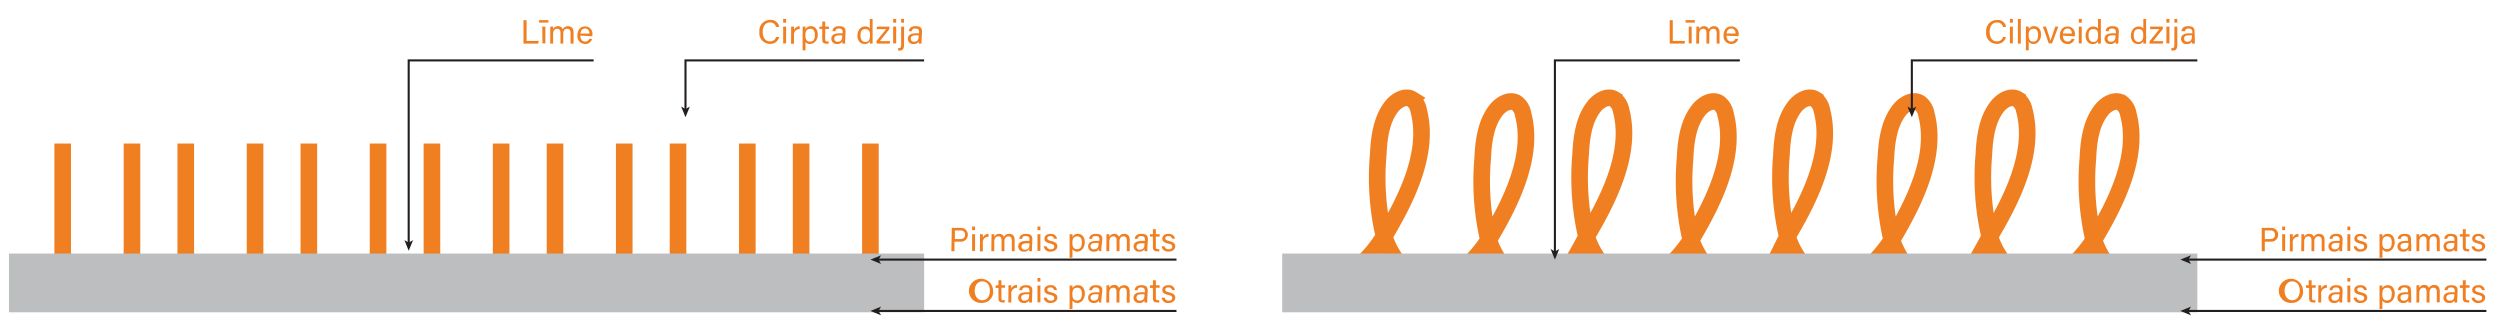 <svg xmlns="http://www.w3.org/2000/svg" viewBox="0 0 297.96 39.02"><defs><style>.cls-2,.cls-3,.cls-5{fill:none;stroke-miterlimit:10}.cls-2{stroke:#f07f22;stroke-linecap:square;stroke-width:1.98px}.cls-3{stroke:#bcbec0;stroke-width:7px;mix-blend-mode:multiply}.cls-4{fill:#f07f22}.cls-5{stroke:#231f20;stroke-width:.25px}.cls-6{fill:#231f20}</style></defs><g style="isolation:isolate"><g id="Layer_1" data-name="Layer 1"><path class="cls-2" d="M258.23 32.84a3.59 3.59 0 01-3 1.47c-2.83-.11-5.2-3.81-5.83-6.26a31.14 31.14 0 01-.56-9.14c.09-2 .35-4.18 1.61-5.78.58-.74 1.63-1.35 2.43-.85a2.09 2.09 0 01.78 1.32c1.32 4.93-1.38 10.36-3.81 14.5-1.65 2.82-5.88 7.48-9.44 4.85a9.92 9.92 0 01-3.41-5.34 31.07 31.07 0 01-.56-9.13c.1-2 .35-4.19 1.61-5.79.58-.74 1.63-1.35 2.43-.85a2.12 2.12 0 01.79 1.32c1.31 4.94-1.39 10.36-3.81 14.51-1.3 2.21-3.13 6.75-6.31 6.64-2.82-.11-5.2-3.81-5.82-6.26a31.14 31.14 0 01-.57-9.14c.1-2 .36-4.18 1.61-5.78.58-.74 1.64-1.35 2.44-.85a2.09 2.09 0 01.78 1.32c1.31 4.93-1.38 10.36-3.81 14.5-1.65 2.82-5.88 7.48-9.44 4.85a9.81 9.81 0 01-3.46-5.34 30.73 30.73 0 01-.56-9.13c.09-2 .35-4.19 1.6-5.79.59-.74 1.64-1.35 2.44-.85a2.11 2.11 0 01.78 1.32c1.31 4.94-1.38 10.36-3.81 14.51-1.24 2.12-2.08 5.22-4.6 6.25-3.16 1.29-5.85-2.18-6.94-4.74l-.12-.27a8.63 8.63 0 01-.28-.86 31.14 31.14 0 01-.56-9.14c.09-2 .35-4.18 1.61-5.78.58-.74 1.63-1.35 2.43-.85a2.09 2.09 0 01.78 1.32c1.32 4.93-1.38 10.36-3.81 14.5-1.65 2.82-5.87 7.48-9.44 4.85a9.92 9.92 0 01-3.46-5.34 31.07 31.07 0 01-.56-9.13c.1-2 .35-4.19 1.61-5.79.58-.74 1.63-1.35 2.43-.85a2.12 2.12 0 01.79 1.32c1.31 4.94-1.39 10.36-3.81 14.51-1.3 2.21-3.13 6.75-6.31 6.64-2.82-.11-5.2-3.81-5.82-6.26a30.8 30.8 0 01-.56-9.14c.09-2 .35-4.18 1.6-5.78.58-.74 1.64-1.35 2.44-.85a2.09 2.09 0 01.78 1.32c1.31 4.93-1.38 10.36-3.81 14.5-1.65 2.82-5.88 7.48-9.44 4.85a9.86 9.86 0 01-3.46-5.34 30.73 30.73 0 01-.56-9.13c.09-2 .35-4.19 1.6-5.79.59-.74 1.64-1.35 2.44-.85a2.11 2.11 0 01.78 1.32c1.31 4.94-1.38 10.36-3.81 14.51-1.79 3-4.83 6.57-8.78 5.17M7.47 18.1v11.83a4.13 4.13 0 004.13 4.13 4.13 4.13 0 004.13-4.13V18.1M22.14 18.1v11.83a4.13 4.13 0 004.13 4.13 4.13 4.13 0 004.13-4.13V18.1M36.81 18.1v11.83a4.13 4.13 0 004.13 4.13 4.12 4.12 0 004.12-4.13V18.1M51.48 18.1v11.83a4.13 4.13 0 004.12 4.13 4.13 4.13 0 004.13-4.13V18.1M66.15 18.1v11.83a4.12 4.12 0 004.12 4.13 4.13 4.13 0 004.13-4.13V18.1M80.81 18.1v11.83a4.13 4.13 0 004.13 4.13 4.13 4.13 0 004.13-4.13V18.1M95.48 18.1v11.83a4.13 4.13 0 004.13 4.13 4.13 4.13 0 004.13-4.13V18.1"/><path class="cls-3" d="M1.07 33.72h109.07M152.82 33.72h109.07"/><path class="cls-4" d="M92.87 4.41a1.06 1.06 0 01-1.11.82 1.26 1.26 0 01-1.25-1.42 1.29 1.29 0 011.26-1.44 1 1 0 011.1.84h-.37a.7.7 0 00-.74-.53c-.61 0-.86.56-.86 1.12s.23 1.13.88 1.13a.72.72 0 00.72-.52zM93.34 2.7v-.44h.35v.44zm0 .47h.35v2h-.35zM94.29 3.72v-.55h.34v.41a.73.73 0 01.68-.46v.35a.64.64 0 00-.68.74v1h-.35zM95.66 6V3.67v-.5H96a2.45 2.45 0 010 .32.69.69 0 01.66-.37c.47 0 .81.39.81 1s-.39 1.11-.88 1.11A.61.61 0 0196 5v1zm.92-2.57c-.42 0-.59.27-.59.76s.14.77.56.77.57-.3.57-.8-.2-.74-.54-.74zM97.68 3.17H98v-.6h.35v.6h.45v.28h-.45v1.19c0 .2.05.3.23.3h.18v.26a1.06 1.06 0 01-.31 0c-.31 0-.45-.17-.45-.5V3.45h-.35zM100.73 4.75a4.09 4.09 0 000 .45h-.33a.82.82 0 010-.27.65.65 0 01-.63.31.62.62 0 01-.69-.61c0-.46.36-.66 1-.66h.35v-.18c0-.18-.06-.39-.44-.39s-.39.17-.43.32h-.34c0-.28.2-.6.78-.6s.78.21.78.67zm-.35-.54h-.33c-.4 0-.62.11-.62.4a.36.36 0 00.4.36c.49 0 .55-.33.55-.7zM104 2.26V5.2h-.33a2.33 2.33 0 010-.29.64.64 0 01-.64.33c-.52 0-.84-.42-.84-1s.35-1.09.91-1.09c.36 0 .52.15.57.26V2.26zM103.11 5c.48 0 .58-.35.58-.8s-.09-.73-.55-.73-.58.28-.58.77.23.76.55.76zM104.45 4.91l1.17-1.44h-1.11v-.3H106v.29l-1.13 1.44h1.2v.3h-1.57zM106.45 2.7v-.44h.36v.44zm0 .47h.36v2h-.36zM107.75 3.17v2.1c0 .56-.13.76-.57.76h-.13v-.3h.07c.25 0 .28-.12.28-.4V3.17zm-.35-.47v-.44h.35v.44zM109.84 4.75a4.09 4.09 0 000 .45h-.33a.82.82 0 010-.27.64.64 0 01-.63.31.61.61 0 01-.68-.61c0-.46.35-.66 1-.66h.34v-.18c0-.18-.06-.39-.44-.39s-.39.17-.43.32h-.34c0-.28.2-.6.79-.6s.77.21.77.67zm-.35-.54h-.32c-.41 0-.62.11-.62.4a.35.35 0 00.39.36c.49 0 .55-.33.55-.7zM62.39 2.41h.37v2.47h1.45l-.06.32h-1.76zM65.36 2.4v.29h-1.11V2.4zm-.73.77H65v2h-.35zM65.58 3.69v-.52h.34a2.82 2.82 0 010 .31.64.64 0 01.59-.36.56.56 0 01.56.37.69.69 0 01.65-.37c.33 0 .64.2.64.75V5.2H68V3.91c0-.24-.08-.48-.4-.48s-.47.24-.47.6V5.2h-.33V3.92c0-.26-.08-.49-.4-.49s-.48.26-.48.64V5.2h-.34zM69.17 4.25c0 .41.21.7.55.7a.46.46 0 00.49-.31h.36a.82.82 0 01-.86.6.91.91 0 01-.89-1c0-.61.3-1.09.91-1.09a.86.86 0 01.87 1v.17zM70.25 4c0-.33-.18-.6-.52-.6s-.51.25-.55.6zM113.44 27.16h1a.81.81 0 01.91.81.82.82 0 01-.93.83h-.66v1.14h-.37zm.37 1.33h.64c.38 0 .57-.19.57-.51a.49.49 0 00-.56-.51h-.65zM115.86 27.44V27h.35v.43zm0 .47h.35v2h-.35zM116.8 28.47v-.56h.34a4.14 4.14 0 010 .42.73.73 0 01.68-.46v.35a.64.64 0 00-.68.74v1h-.35zM118.17 28.44v-.53h.33a2.73 2.73 0 010 .32.63.63 0 01.59-.36.56.56 0 01.56.36.69.69 0 01.64-.36c.34 0 .64.19.64.74v1.33h-.34v-1.29c0-.23-.08-.48-.4-.48s-.48.25-.48.61v1.16h-.34v-1.28c0-.26-.07-.49-.39-.49s-.48.27-.48.65v1.12h-.35zM123 29.5a3.28 3.28 0 000 .44h-.34a2.36 2.36 0 010-.26.64.64 0 01-.63.31.62.62 0 01-.68-.62c0-.45.36-.66 1-.66h.34v-.17c0-.18 0-.4-.43-.4s-.4.17-.43.33h-.34c0-.28.2-.6.78-.6s.77.2.77.66zm-.3-.5h-.33c-.4 0-.62.12-.62.4a.36.36 0 00.4.36c.48 0 .55-.32.55-.69zM123.65 27.44V27h.35v.43zm0 .47h.35v2h-.35zM124.75 29.36a.45.45 0 00.49.35c.3 0 .41-.12.41-.31s-.09-.28-.48-.37c-.58-.14-.69-.32-.69-.59s.21-.57.73-.57.74.3.76.58h-.34a.4.4 0 00-.44-.31c-.28 0-.37.14-.37.27s.09.22.46.31c.61.15.74.36.74.65s-.29.62-.79.62a.73.73 0 01-.83-.63zM127.48 30.74v-2.83h.34v.33a.69.69 0 01.66-.37c.47 0 .81.39.81 1s-.39 1.12-.88 1.12a.62.62 0 01-.59-.3v1zm.92-2.57c-.42 0-.59.26-.59.76s.14.76.56.76.57-.3.57-.8-.2-.72-.54-.72zM131.27 29.5a3.28 3.28 0 000 .44H131a1.14 1.14 0 010-.26.65.65 0 01-.63.31.61.61 0 01-.68-.62c0-.45.35-.66 1-.66h.34v-.17c0-.18 0-.4-.43-.4s-.4.17-.44.33h-.34c0-.28.2-.6.79-.6s.77.2.77.66zm-.34-.55h-.33c-.41 0-.62.12-.62.4a.35.35 0 00.39.36c.49 0 .56-.32.56-.69zM131.87 28.44v-.53h.34v.32a.63.63 0 01.59-.36.55.55 0 01.56.36.7.7 0 01.65-.36c.33 0 .64.19.64.74v1.33h-.35v-1.29c0-.23-.08-.48-.4-.48s-.47.25-.47.61v1.16h-.35v-1.28c0-.26-.07-.49-.39-.49s-.48.27-.48.65v1.12h-.35zM136.75 29.5a3.87 3.87 0 000 .44h-.33a.75.75 0 010-.26.66.66 0 01-.63.31.61.61 0 01-.68-.62c0-.45.35-.66 1-.66h.35v-.17c0-.18-.06-.4-.44-.4a.37.37 0 00-.43.33h-.34c0-.28.2-.6.78-.6s.78.2.78.66zm-.35-.5h-.33c-.4 0-.62.12-.62.4a.36.36 0 00.4.36c.49 0 .55-.32.55-.69zM137.06 27.91h.35v-.59h.35v.59h.45v.29h-.45v1.19c0 .2.05.3.23.3h.18v.26a.73.73 0 01-.3 0c-.32 0-.46-.16-.46-.5V28.2h-.35zM138.8 29.36a.46.46 0 00.5.35c.29 0 .41-.12.41-.31s-.09-.28-.48-.37c-.58-.14-.7-.32-.7-.59s.21-.57.73-.57.74.3.77.58h-.34a.4.4 0 00-.44-.31c-.28 0-.37.14-.37.27s.08.22.45.31c.62.15.74.36.74.65s-.28.62-.78.62-.79-.26-.84-.63z"/><path class="cls-5" d="M110.14 7.2H81.7v5.87"/><path class="cls-6" d="M81.7 13.97l-.52-1.27.52.3.52-.3-.52 1.27z"/><path class="cls-5" d="M261.89 7.2h-34.03v5.87"/><path class="cls-6" d="M227.86 13.97l-.52-1.27.52.3.52-.3-.52 1.27z"/><path class="cls-5" d="M140.22 30.94h-35.58"/><path class="cls-6" d="M103.74 30.94l1.27-.51-.3.51.3.52-1.27-.52z"/><path class="cls-4" d="M118.36 34.65a1.3 1.3 0 01-1.3 1.45 1.44 1.44 0 111.3-1.45zm-2.19 0c0 .6.31 1.13.91 1.13s.9-.54.9-1.13-.29-1.11-.9-1.11-.91.53-.91 1.12zM118.69 34h.31v-.6h.35v.6h.44v.29h-.44v1.19c0 .2 0 .3.23.3h.17v.26a.73.73 0 01-.3 0c-.32 0-.45-.16-.45-.5v-1.22h-.35zM120.19 34.59V34h.34v.42a.7.7 0 01.68-.46v.34a.66.66 0 00-.68.75v1h-.35zM123 35.62a3.28 3.28 0 000 .44h-.34a2.36 2.36 0 010-.26.64.64 0 01-.63.31.61.61 0 01-.68-.62c0-.45.36-.66 1-.66h.34v-.17c0-.18 0-.4-.43-.4s-.4.17-.43.33h-.34c0-.28.2-.6.78-.6s.77.2.77.66zm-.34-.55h-.33c-.4 0-.62.12-.62.4a.35.35 0 00.4.36c.48 0 .55-.32.55-.69zM123.65 33.56v-.43h.35v.43zm0 .47h.35v2h-.35zM124.75 35.48a.45.45 0 00.49.35c.3 0 .41-.12.41-.31s-.09-.28-.48-.37c-.58-.14-.7-.32-.7-.6s.22-.56.74-.56a.67.67 0 01.76.58h-.34a.4.4 0 00-.44-.31c-.28 0-.37.13-.37.27s.09.22.46.31c.61.15.74.35.74.65s-.29.62-.79.62a.74.74 0 01-.84-.63zM127.48 36.86v-2.33-.5h.34a2.82 2.82 0 010 .32.72.72 0 01.67-.36c.47 0 .81.39.81 1s-.39 1.12-.88 1.12a.64.64 0 01-.6-.3v1zm.92-2.57c-.42 0-.59.26-.59.76s.13.76.56.76.57-.3.57-.8-.2-.72-.54-.72zM131.27 35.62a2.15 2.15 0 000 .44H131a.75.75 0 010-.26.65.65 0 01-.63.31.61.61 0 01-.68-.62c0-.45.35-.66 1-.66h.34v-.17c0-.18-.06-.4-.44-.4a.37.37 0 00-.43.33h-.34c0-.28.2-.6.79-.6s.77.2.77.66zm-.35-.55h-.32c-.41 0-.62.12-.62.4a.35.35 0 00.39.36c.49 0 .55-.32.55-.69zM131.87 34.56V34h.34v.32a.63.63 0 01.59-.36.55.55 0 01.56.36.7.7 0 01.64-.32c.33 0 .64.19.64.74v1.33h-.35v-1.3c0-.23-.08-.48-.4-.48s-.47.25-.47.61v1.16h-.35v-1.28c0-.26-.07-.49-.39-.49s-.48.26-.48.65v1.12h-.35zM136.74 35.62a3.28 3.28 0 000 .44h-.33a1 1 0 010-.26.63.63 0 01-.62.31.62.62 0 01-.69-.62c0-.45.36-.66 1-.66h.35v-.17c0-.18-.06-.4-.44-.4s-.39.17-.43.33h-.34c0-.28.2-.6.78-.6s.77.2.77.66zm-.34-.55h-.33c-.4 0-.62.12-.62.4a.36.36 0 00.4.36c.49 0 .55-.32.55-.69zM137.06 34h.35v-.6h.35v.6h.45v.29h-.45v1.19c0 .2.05.3.23.3h.18v.26a.8.8 0 01-.31 0c-.31 0-.45-.16-.45-.5v-1.22h-.35zM138.8 35.48a.46.46 0 00.5.35c.29 0 .41-.12.41-.31s-.09-.28-.48-.37c-.58-.14-.7-.32-.7-.6s.21-.56.73-.56a.68.68 0 01.77.58h-.34a.4.4 0 00-.44-.31c-.28 0-.37.13-.37.27s.08.22.45.31c.62.15.74.35.74.65s-.28.62-.79.62a.73.73 0 01-.83-.63z"/><path class="cls-5" d="M140.22 37.06h-35.58"/><path class="cls-6" d="M103.74 37.06l1.27-.52-.3.52.3.52-1.27-.52z"/><path class="cls-4" d="M269.56 27.16h1.05a.81.81 0 01.91.81.82.82 0 01-.93.83h-.66v1.14h-.37zm.37 1.33h.64c.38 0 .57-.19.57-.51a.49.49 0 00-.56-.51h-.65zM272 27.44V27h.35v.43zm0 .47h.35v2H272zM272.92 28.47v-.56h.34a4.14 4.14 0 010 .42.73.73 0 01.68-.46v.35a.64.64 0 00-.68.74v1h-.35zM274.29 28.44v-.53h.33a2.73 2.73 0 010 .32.63.63 0 01.59-.36.56.56 0 01.56.36.69.69 0 01.64-.36c.34 0 .64.19.64.74v1.33h-.34v-1.29c0-.23-.08-.48-.4-.48s-.48.25-.48.61v1.16h-.34v-1.28c0-.26-.07-.49-.39-.49s-.48.27-.48.65v1.12h-.35zM279.16 29.5a3.28 3.28 0 000 .44h-.34a2.36 2.36 0 010-.26.64.64 0 01-.63.31.62.62 0 01-.68-.62c0-.45.36-.66 1-.66h.34v-.17c0-.18-.05-.4-.43-.4s-.4.17-.43.33h-.34c0-.28.2-.6.78-.6s.77.2.77.66zm-.34-.55h-.33c-.4 0-.62.12-.62.4a.36.36 0 00.4.36c.48 0 .55-.32.55-.69zM279.77 27.44V27h.35v.43zm0 .47h.35v2h-.35zM280.87 29.36a.45.45 0 00.49.35c.3 0 .41-.12.41-.31s-.09-.28-.48-.37c-.58-.14-.69-.32-.69-.59s.21-.57.73-.57.74.3.76.58h-.34a.39.39 0 00-.43-.31c-.29 0-.38.14-.38.27s.09.22.46.31c.61.15.74.36.74.65s-.29.62-.79.62a.73.73 0 01-.83-.63zM283.6 30.74v-2.83h.34v.33a.69.69 0 01.66-.37c.47 0 .81.39.81 1S285 30 284.54 30a.62.62 0 01-.59-.3v1zm.92-2.57c-.42 0-.59.26-.59.76s.14.76.56.76.57-.3.57-.8-.2-.72-.54-.72zM287.39 29.5a3.28 3.28 0 000 .44h-.34a1.14 1.14 0 010-.26.65.65 0 01-.63.31.61.61 0 01-.68-.62c0-.45.35-.66 1-.66h.26v-.17c0-.18-.05-.4-.43-.4s-.4.17-.44.33h-.34c0-.28.2-.6.79-.6s.77.2.77.66zm-.34-.55h-.33c-.41 0-.62.12-.62.4a.35.35 0 00.39.36c.49 0 .56-.32.56-.69zM288 28.44v-.53h.34v.32a.63.63 0 01.59-.36.55.55 0 01.56.36.7.7 0 01.65-.36c.33 0 .64.19.64.74v1.33h-.35v-1.29c0-.23-.08-.48-.4-.48s-.47.25-.47.61v1.16h-.35v-1.28c0-.26-.07-.49-.39-.49s-.48.27-.48.65v1.12H288zM292.87 29.5a3.87 3.87 0 000 .44h-.33a.75.75 0 010-.26.66.66 0 01-.63.31.61.61 0 01-.68-.62c0-.45.35-.66.95-.66h.35v-.17c0-.18-.06-.4-.44-.4a.37.37 0 00-.43.33h-.34c0-.28.2-.6.78-.6s.78.2.78.66zm-.35-.55h-.33c-.4 0-.62.12-.62.4a.36.36 0 00.4.36c.49 0 .55-.32.55-.69zM293.18 27.91h.35v-.59h.35v.59h.45v.29h-.45v1.19c0 .2.05.3.23.3h.18v.26a.73.73 0 01-.3 0c-.32 0-.46-.16-.46-.5V28.2h-.35zM294.92 29.36a.46.46 0 00.5.35c.29 0 .41-.12.41-.31s-.09-.28-.48-.37c-.58-.14-.7-.32-.7-.59s.21-.57.73-.57.74.3.77.58h-.34a.4.4 0 00-.44-.31c-.28 0-.37.14-.37.27s.08.22.45.31c.62.15.74.36.74.65s-.28.62-.78.62-.79-.26-.84-.63z"/><path class="cls-5" d="M296.34 30.94h-35.58"/><path class="cls-6" d="M259.86 30.94l1.27-.51-.3.51.3.52-1.27-.52z"/><path class="cls-4" d="M274.48 34.65a1.3 1.3 0 01-1.3 1.45 1.44 1.44 0 111.3-1.45zm-2.19 0c0 .6.31 1.13.91 1.13s.9-.54.9-1.13-.29-1.11-.9-1.11-.91.53-.91 1.12zM274.81 34h.35v-.6h.35v.6h.49v.29h-.44v1.19c0 .2 0 .3.23.3h.17v.26a.73.73 0 01-.3 0c-.32 0-.45-.16-.45-.5v-1.22h-.35zM276.31 34.59V34h.34v.42a.7.7 0 01.68-.46v.34a.66.66 0 00-.68.75v1h-.35zM279.16 35.62a3.28 3.28 0 000 .44h-.34a2.36 2.36 0 010-.26.64.64 0 01-.63.31.61.61 0 01-.68-.62c0-.45.36-.66 1-.66h.34v-.17c0-.18-.05-.4-.43-.4s-.4.17-.43.33h-.34c0-.28.2-.6.78-.6s.77.2.77.66zm-.34-.55h-.33c-.4 0-.62.12-.62.4a.35.35 0 00.4.36c.48 0 .55-.32.55-.69zM279.77 33.56v-.43h.35v.43zm0 .47h.35v2h-.35zM280.87 35.48a.45.45 0 00.49.35c.3 0 .41-.12.41-.31s-.09-.28-.48-.37c-.58-.14-.7-.32-.7-.6s.22-.56.74-.56.74.3.76.58h-.34a.4.4 0 00-.44-.31c-.28 0-.37.13-.37.27s.09.22.46.31c.61.15.74.35.74.65s-.29.62-.79.62a.74.74 0 01-.84-.63zM283.6 36.86v-2.33-.5h.34a2.82 2.82 0 010 .32.72.72 0 01.67-.36c.47 0 .81.39.81 1s-.39 1.12-.88 1.12a.64.64 0 01-.6-.3v1zm.92-2.57c-.42 0-.59.26-.59.76s.14.76.56.76.57-.3.57-.8-.2-.72-.54-.72zM287.39 35.62a2.15 2.15 0 000 .44h-.34a1.14 1.14 0 010-.26.65.65 0 01-.63.31.61.61 0 01-.68-.62c0-.45.35-.66 1-.66h.26v-.17c0-.18-.06-.4-.43-.4s-.4.17-.44.33h-.34c0-.28.2-.6.79-.6s.77.2.77.66zm-.35-.55h-.32c-.41 0-.62.12-.62.4a.35.35 0 00.39.36c.49 0 .55-.32.55-.69zM288 34.56V34h.34v.32a.63.63 0 01.59-.36.55.55 0 01.56.36.7.7 0 01.65-.36c.33 0 .64.19.64.74v1.33h-.35v-1.26c0-.23-.08-.48-.4-.48s-.47.25-.47.61v1.16h-.35v-1.28c0-.26-.07-.49-.39-.49s-.48.26-.48.65v1.12H288zM292.86 35.62a3.28 3.28 0 000 .44h-.33a1 1 0 010-.26.63.63 0 01-.62.31.62.62 0 01-.69-.62c0-.45.36-.66 1-.66h.35v-.17c0-.18-.06-.4-.44-.4s-.39.17-.43.33h-.34c0-.28.2-.6.78-.6s.77.2.77.66zm-.34-.55h-.33c-.4 0-.62.12-.62.4a.36.36 0 00.4.36c.49 0 .55-.32.55-.69zM293.18 34h.35v-.6h.35v.6h.45v.29h-.45v1.19c0 .2.05.3.23.3h.18v.26a.8.8 0 01-.31 0c-.31 0-.45-.16-.45-.5v-1.22h-.35zM294.92 35.48a.46.46 0 00.5.35c.29 0 .41-.12.41-.31s-.09-.28-.48-.37c-.58-.14-.7-.32-.7-.6s.21-.56.73-.56a.68.68 0 01.77.58h-.34a.4.4 0 00-.44-.31c-.28 0-.37.13-.37.27s.08.22.45.31c.62.15.74.35.74.65s-.28.62-.79.62a.73.73 0 01-.83-.63z"/><path class="cls-5" d="M296.34 37.06h-35.58"/><path class="cls-6" d="M259.86 37.06l1.27-.52-.3.52.3.52-1.27-.52z"/><path class="cls-5" d="M70.75 7.2H48.71v21.79"/><path class="cls-6" d="M48.71 29.89l-.51-1.27.51.3.52-.3-.52 1.27z"/><path class="cls-4" d="M199 2.41h.37v2.47h1.45l-.05.32H199zM202 2.4v.29h-1.11V2.4zm-.73.77h.35v2h-.35zM202.18 3.69v-.52h.33a2.54 2.54 0 010 .31.63.63 0 01.59-.36.57.57 0 01.56.37.68.68 0 01.64-.37c.33 0 .64.2.64.75V5.2h-.34V3.91c0-.24-.09-.48-.4-.48s-.48.24-.48.6V5.2h-.34V3.92c0-.26-.07-.49-.39-.49s-.48.26-.48.64V5.2h-.35zM205.77 4.25c0 .41.21.7.56.7a.47.47 0 00.49-.31h.35a.82.82 0 01-.85.6.91.91 0 01-.9-1c0-.61.3-1.09.92-1.09a.86.86 0 01.87 1 1 1 0 010 .17zm1.08-.25c0-.33-.17-.6-.51-.6s-.52.25-.56.6z"/><path class="cls-5" d="M207.36 7.2h-22.04v22.84"/><path class="cls-6" d="M185.32 30.94l-.52-1.27.52.31.52-.31-.52 1.27z"/><path class="cls-4" d="M239.08 4.41a1.06 1.06 0 01-1.11.82 1.26 1.26 0 01-1.25-1.42A1.29 1.29 0 01238 2.38a1 1 0 011.1.83h-.37a.7.7 0 00-.74-.53c-.61 0-.86.56-.86 1.12s.23 1.13.88 1.13a.73.73 0 00.72-.52zM239.55 2.7v-.44h.35v.44zm0 .47h.35v2h-.35zM240.5 5.2V2.26h.35V5.2zM241.45 6V3.67v-.5h.34a2.45 2.45 0 010 .32.69.69 0 01.66-.37c.47 0 .81.39.81 1s-.39 1.12-.88 1.12a.62.62 0 01-.59-.3V6zm.92-2.57c-.42 0-.59.27-.59.76s.14.77.56.77.57-.3.57-.8-.2-.74-.54-.74zM243.85 3.17c.27.83.47 1.45.54 1.7.05-.22.27-.83.57-1.7h.36l-.75 2h-.39l-.7-2zM245.86 4.25c0 .41.21.7.55.7a.46.46 0 00.49-.31h.35a.81.81 0 01-.85.61.92.92 0 01-.9-1c0-.61.31-1.09.92-1.09a.86.86 0 01.87 1v.17zm1.08-.25c0-.33-.18-.6-.52-.6s-.52.25-.55.6zM247.76 2.7v-.44h.35v.44zm0 .47h.35v2h-.35zM250.39 2.26V5.2h-.34a2.33 2.33 0 010-.29.65.65 0 01-.64.34c-.52 0-.84-.43-.84-1s.35-1.09.91-1.09c.36 0 .52.15.57.26V2.26zM249.48 5c.47 0 .58-.35.58-.8s-.1-.73-.56-.73-.58.28-.58.77.24.76.56.76zM252.48 4.75a4.09 4.09 0 000 .45h-.33a.82.82 0 010-.27.65.65 0 01-.63.32.62.62 0 01-.69-.62c0-.46.36-.66 1-.66h.35v-.18c0-.17-.06-.39-.44-.39s-.39.17-.43.32h-.34c0-.28.2-.6.78-.6s.78.21.78.67zm-.35-.54h-.33c-.4 0-.62.11-.62.4a.36.36 0 00.4.36c.49 0 .55-.33.55-.7zM255.78 2.26V5.2h-.33a2.33 2.33 0 010-.29.65.65 0 01-.64.34c-.52 0-.84-.43-.84-1s.35-1.09.91-1.09c.36 0 .52.15.57.26V2.26zM254.86 5c.47 0 .58-.35.58-.8s-.09-.73-.55-.73-.58.28-.58.77.23.76.55.76zM256.2 4.91l1.17-1.44h-1.11v-.3h1.51v.29l-1.15 1.44h1.2l-.05.3h-1.57zM258.2 2.7v-.44h.36v.44zm0 .47h.36v2h-.36zM259.5 3.17v2.1c0 .56-.13.76-.57.76h-.13v-.3h.07c.25 0 .28-.12.28-.4V3.17zm-.35-.47v-.44h.35v.44zM261.59 4.75a4.09 4.09 0 000 .45h-.33a.82.82 0 010-.27.64.64 0 01-.63.32.61.61 0 01-.68-.62c0-.46.35-.66 1-.66h.34v-.18c0-.17-.06-.39-.44-.39s-.39.17-.43.32H260c0-.28.2-.6.79-.6s.77.21.77.67zm-.35-.54h-.33c-.4 0-.61.11-.61.4a.35.35 0 00.39.36c.49 0 .55-.33.55-.7z"/></g></g></svg>